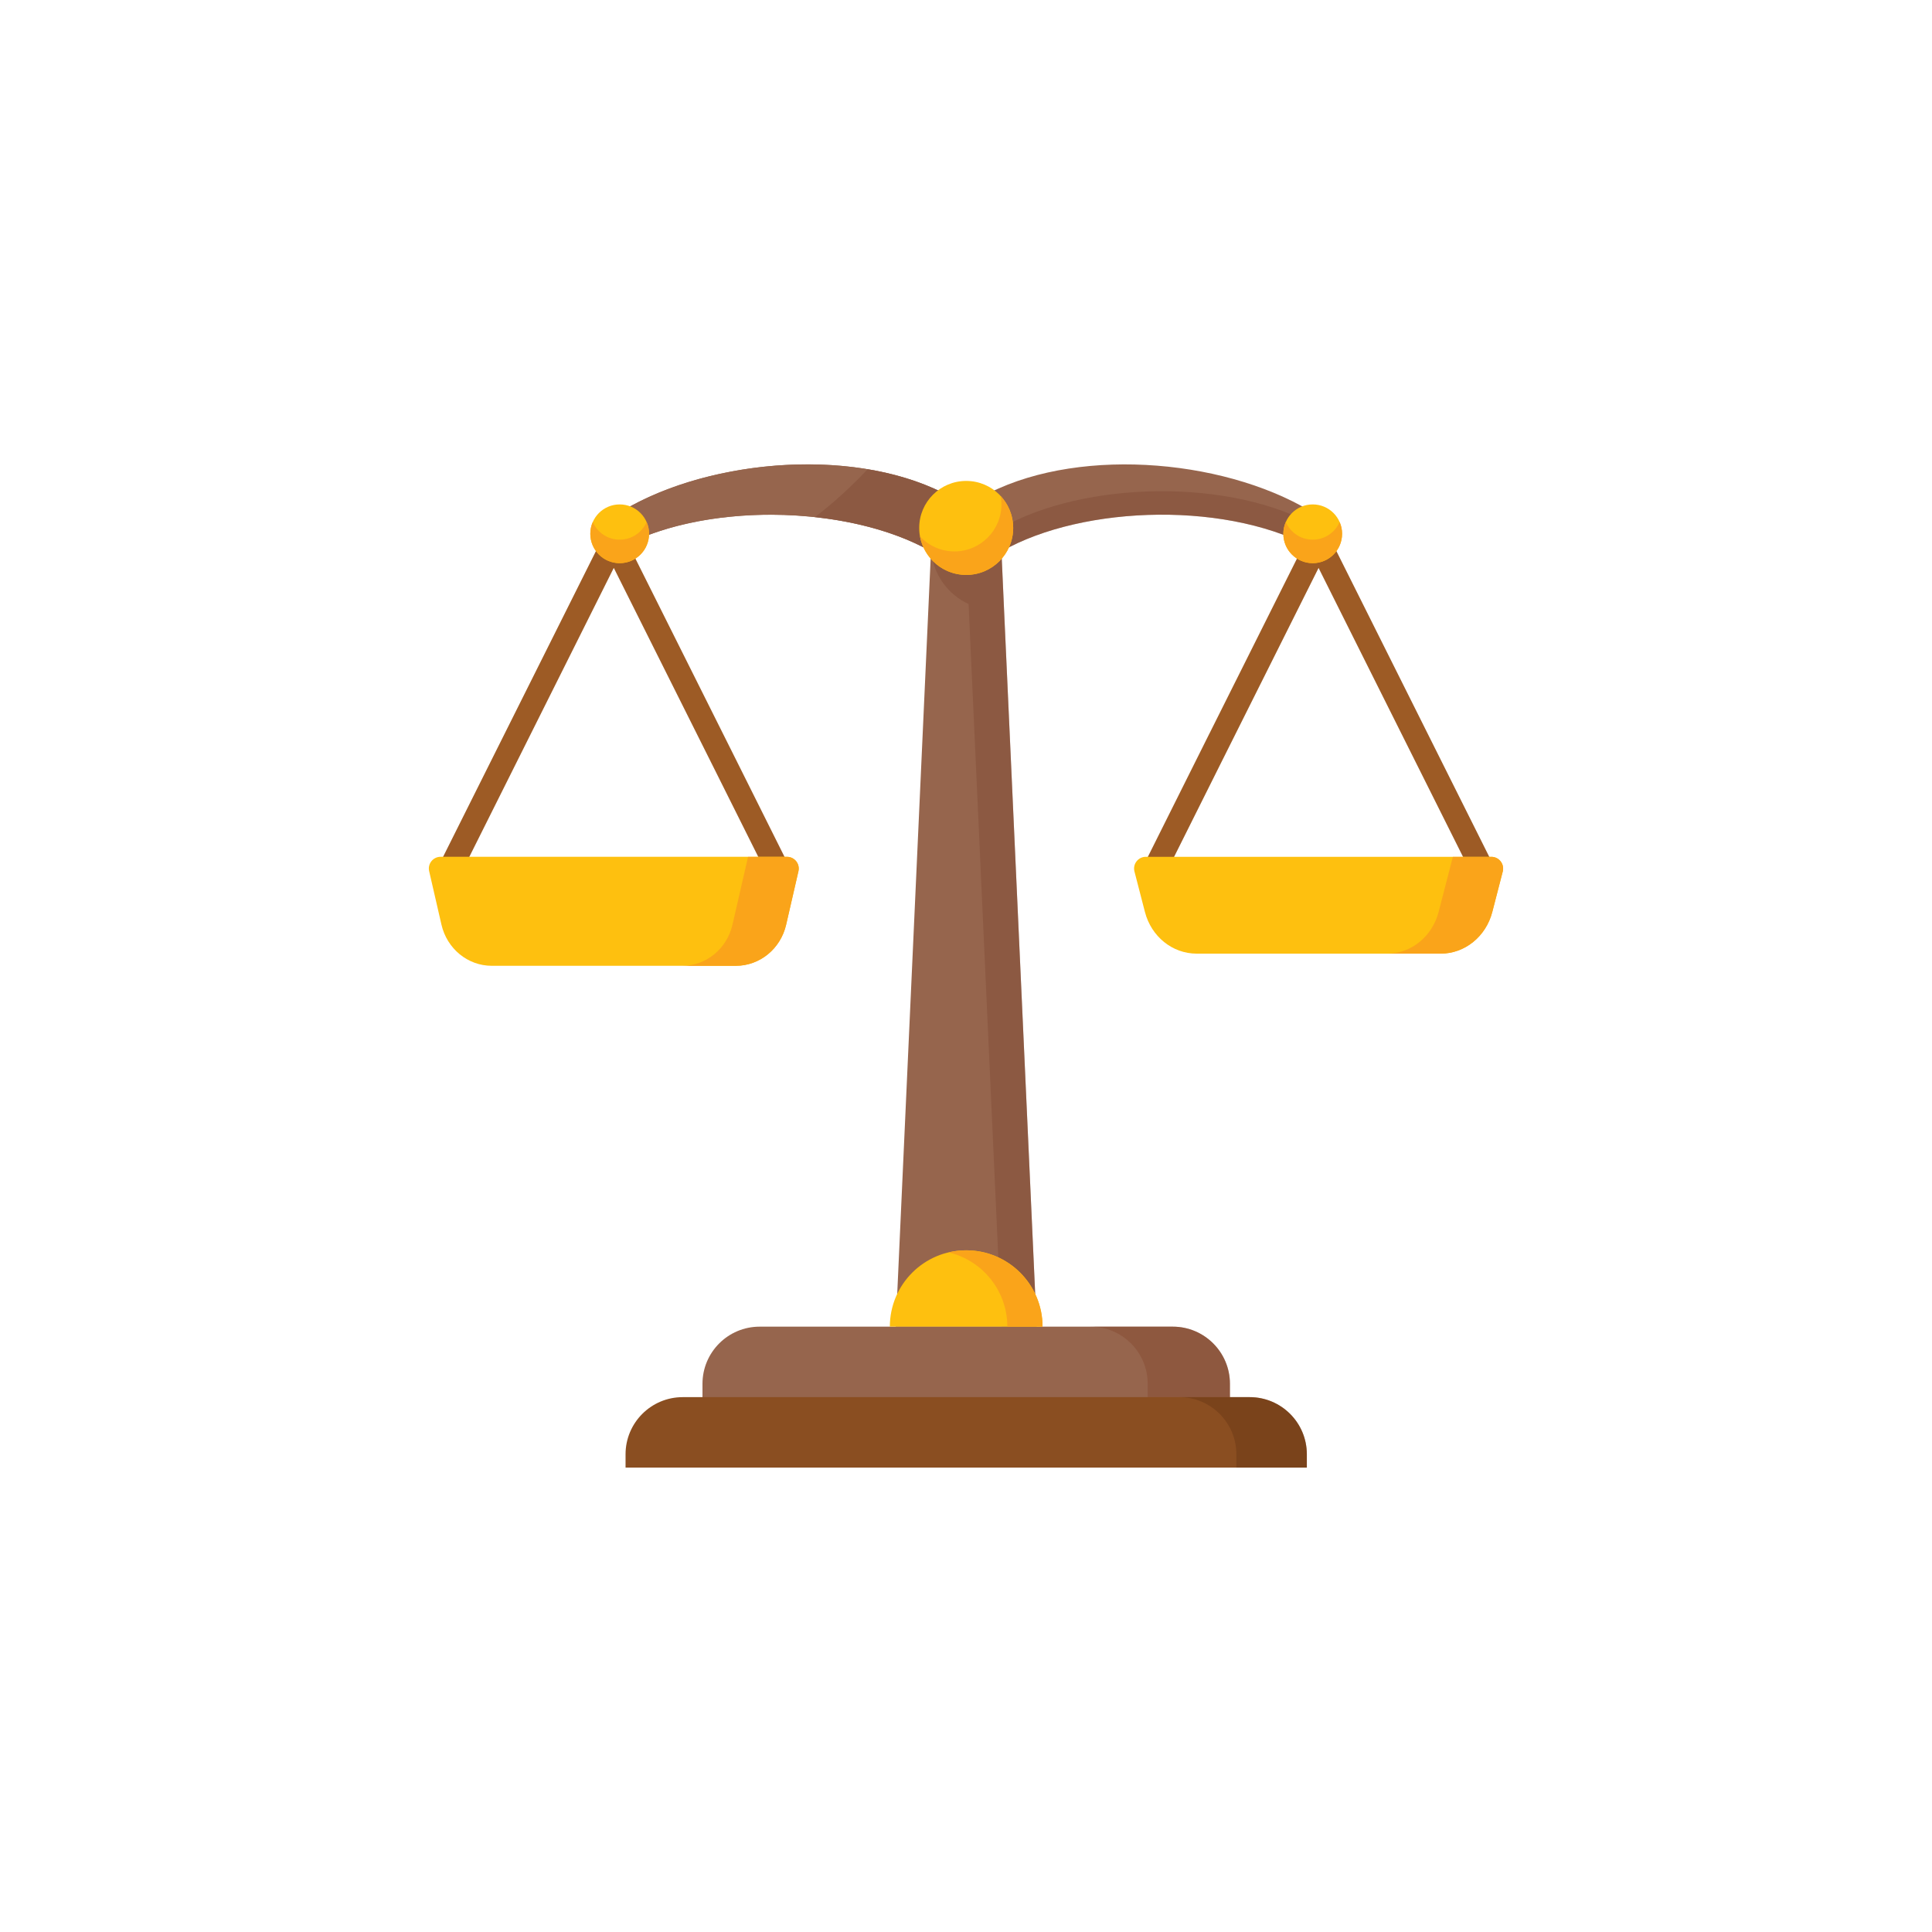 <?xml version="1.0" encoding="UTF-8"?> <svg xmlns="http://www.w3.org/2000/svg" viewBox="0 0 1080 1080"><defs><style> .cls-1 { fill: none; } .cls-2 { fill: #fec00f; } .cls-3 { fill: #7c4732; } .cls-4 { fill: #83432a; } .cls-5 { fill: #faa41a; } .cls-6 { fill: #623112; } .cls-7 { opacity: .4; } .cls-8 { fill: #9d5b25; } .cls-9 { fill: #8a4e21; } .cls-10 { fill: #96654d; } </style></defs><g id="Layer_3" data-name="Layer 3"><rect class="cls-1" y="0" width="1080" height="1080" rx="219.71" ry="219.71"></rect></g><g id="icons"><g><path class="cls-8" d="M435.05,493.21h-183.86c-2.28,0-4.39-1.18-5.59-3.11-1.2-1.94-1.3-4.35-.29-6.39l91.93-183.86c2.22-4.45,9.52-4.45,11.75,0l60.75,121.44c1.62,3.24.31,7.19-2.94,8.81-3.25,1.63-7.19.31-8.81-2.94l-54.88-109.7-81.3,162.61h162.61l-27.95-55.96c-1.62-3.25-.3-7.19,2.94-8.81,3.25-1.62,7.19-.3,8.81,2.94l32.7,65.46c1.02,2.04.91,4.45-.29,6.39-1.2,1.94-3.31,3.11-5.59,3.11Z"></path><path class="cls-2" d="M274.91,539.89h136.42c13.39,0,25.03-9.53,28.13-23.03l6.87-29.87c.95-4.11-2.18-8.04-6.4-8.04h-193.63c-4.22,0-7.35,3.92-6.4,8.04l6.87,29.87c3.1,13.5,14.74,23.03,28.13,23.03Z"></path><path class="cls-5" d="M439.94,478.99c4.22,0,7.34,3.92,6.4,8.04l-6.86,29.85c-3.08,13.54-14.78,23.03-28.14,23.03h-30.02c13.36,0,25.06-9.49,28.14-23.03l8.7-37.88h21.77Z"></path><path class="cls-10" d="M343.13,308.24c48.15-28.45,131.33-26.27,177.29,0l6.57-32.83c-52.53-26.27-135.7-18.37-183.86,13.13v19.7Z"></path><path class="cls-10" d="M526.98,275.41l-6.57,32.83c-28.89-16.48-72.49-23.51-112.87-19.3-23.84,2.43-46.55,8.73-64.42,19.3v-19.7c17.47-11.43,39.46-19.76,63.04-24.43,41.37-8.34,87.33-5.45,120.82,11.29Z"></path><g class="cls-7"><path class="cls-3" d="M526.98,275.41l-6.57,32.83c-17.53-10.05-40.51-16.55-64.87-19.17,11.36-8.67,21.41-18.19,29.48-26.79,15.17,2.56,29.42,6.89,41.96,13.13Z"></path></g><circle class="cls-2" cx="346.41" cy="298.39" r="16.42"></circle><path class="cls-5" d="M362.83,298.39c0,9.06-7.35,16.42-16.42,16.42s-16.42-7.35-16.42-16.42c0-2.3.46-4.53,1.38-6.57,2.5,5.78,8.27,9.85,15.04,9.85s12.54-4.07,15.04-9.85c.92,2.04,1.38,4.27,1.38,6.57Z"></path><path class="cls-8" d="M829.03,493.21h-183.86c-2.28,0-4.39-1.18-5.59-3.11s-1.3-4.35-.29-6.39l36.7-73.48c1.62-3.24,5.55-4.57,8.81-2.94,3.25,1.62,4.56,5.56,2.94,8.81l-31.96,63.98h162.61l-81.3-162.6-53.36,106.66c-1.62,3.24-5.56,4.56-8.81,2.94-3.25-1.62-4.56-5.57-2.94-8.81l59.23-118.4c2.22-4.45,9.52-4.45,11.75,0l91.93,183.86c1.02,2.04.91,4.45-.29,6.39-1.2,1.93-3.31,3.11-5.59,3.11Z"></path><path class="cls-2" d="M805.3,533.09h-136.4c-13.49,0-25.32-9.53-28.87-23.27l-5.86-22.65c-1.08-4.16,2.06-8.21,6.36-8.21h193.16c4.29,0,7.43,4.05,6.36,8.21l-5.86,22.65c-3.56,13.74-15.38,23.27-28.87,23.27Z"></path><path class="cls-5" d="M833.69,478.99c4.29,0,7.43,4.05,6.36,8.21l-5.84,22.61c-3.6,13.78-15.38,23.29-28.89,23.29h-30.02c13.51,0,25.29-9.51,28.89-23.29l7.96-30.82h21.54Z"></path><path class="cls-10" d="M737.1,308.24c-48.15-28.45-131.33-26.27-177.29,0l-6.57-32.83c52.53-26.27,135.7-18.37,183.86,13.13v19.7Z"></path><g class="cls-7"><path class="cls-3" d="M737.1,295.11v13.13c-48.13-28.43-131.33-26.27-177.29,0l-6.57-32.83,2.36-1.18,4.2,20.88c45.96-26.27,129.16-28.43,177.29,0Z"></path></g><circle class="cls-2" cx="733.82" cy="298.39" r="16.42"></circle><path class="cls-5" d="M750.23,298.39c0,9.06-7.35,16.42-16.42,16.42s-16.42-7.35-16.42-16.42c0-2.3.46-4.53,1.38-6.57,2.5,5.78,8.27,9.85,15.04,9.85s12.54-4.07,15.04-9.85c.92,2.04,1.38,4.27,1.38,6.57Z"></path><polygon class="cls-10" points="579.51 741.61 500.72 741.61 520.42 308.24 559.81 308.24 561.26 340.74 579.51 741.61"></polygon><g class="cls-7"><path class="cls-3" d="M579.51,741.61l-19.7-433.37h-39.2c1.17,13.15,9.41,24.13,20.84,29.41l18.36,403.96h19.7Z"></path></g><path class="cls-10" d="M424.63,741.61h230.97c17.63,0,31.94,14.31,31.94,31.94v14.02h-294.85v-14.02c0-17.63,14.31-31.94,31.94-31.94Z"></path><g class="cls-7"><path class="cls-4" d="M687.53,773.52v7.49h-45.96v-7.49c0-17.6-14.31-31.91-31.91-31.91h45.96c17.6,0,31.91,14.31,31.91,31.91Z"></path></g><path class="cls-2" d="M540.11,698.93c-23.57,0-42.68,19.11-42.68,42.68h85.36c0-23.57-19.11-42.68-42.68-42.68Z"></path><path class="cls-5" d="M582.8,741.61h-19.7c0-20.16-13.99-37.1-32.83-41.5,3.15-.79,6.43-1.18,9.85-1.18,23.57,0,42.68,19.11,42.68,42.68Z"></path><circle class="cls-2" cx="540.11" cy="295.11" r="26.27"></circle><path class="cls-5" d="M566.38,295.11c0,14.51-11.75,26.27-26.27,26.27-12.87,0-23.57-9.26-25.81-21.54,4.79,5.19,11.62,8.4,19.24,8.4,14.51,0,26.27-11.75,26.27-26.27,0-1.64-.13-3.22-.46-4.73,4.33,4.73,7.03,10.97,7.03,17.86Z"></path><path class="cls-9" d="M381.63,781.01h316.96c17.63,0,31.94,14.31,31.94,31.94v7.46h-380.84v-7.46c0-17.63,14.31-31.94,31.94-31.94Z"></path><g class="cls-7"><path class="cls-6" d="M730.54,812.92v7.49h-39.4v-7.49c0-17.6-14.31-31.91-31.91-31.91h39.4c17.6,0,31.91,14.31,31.91,31.91Z"></path></g></g></g></svg> 